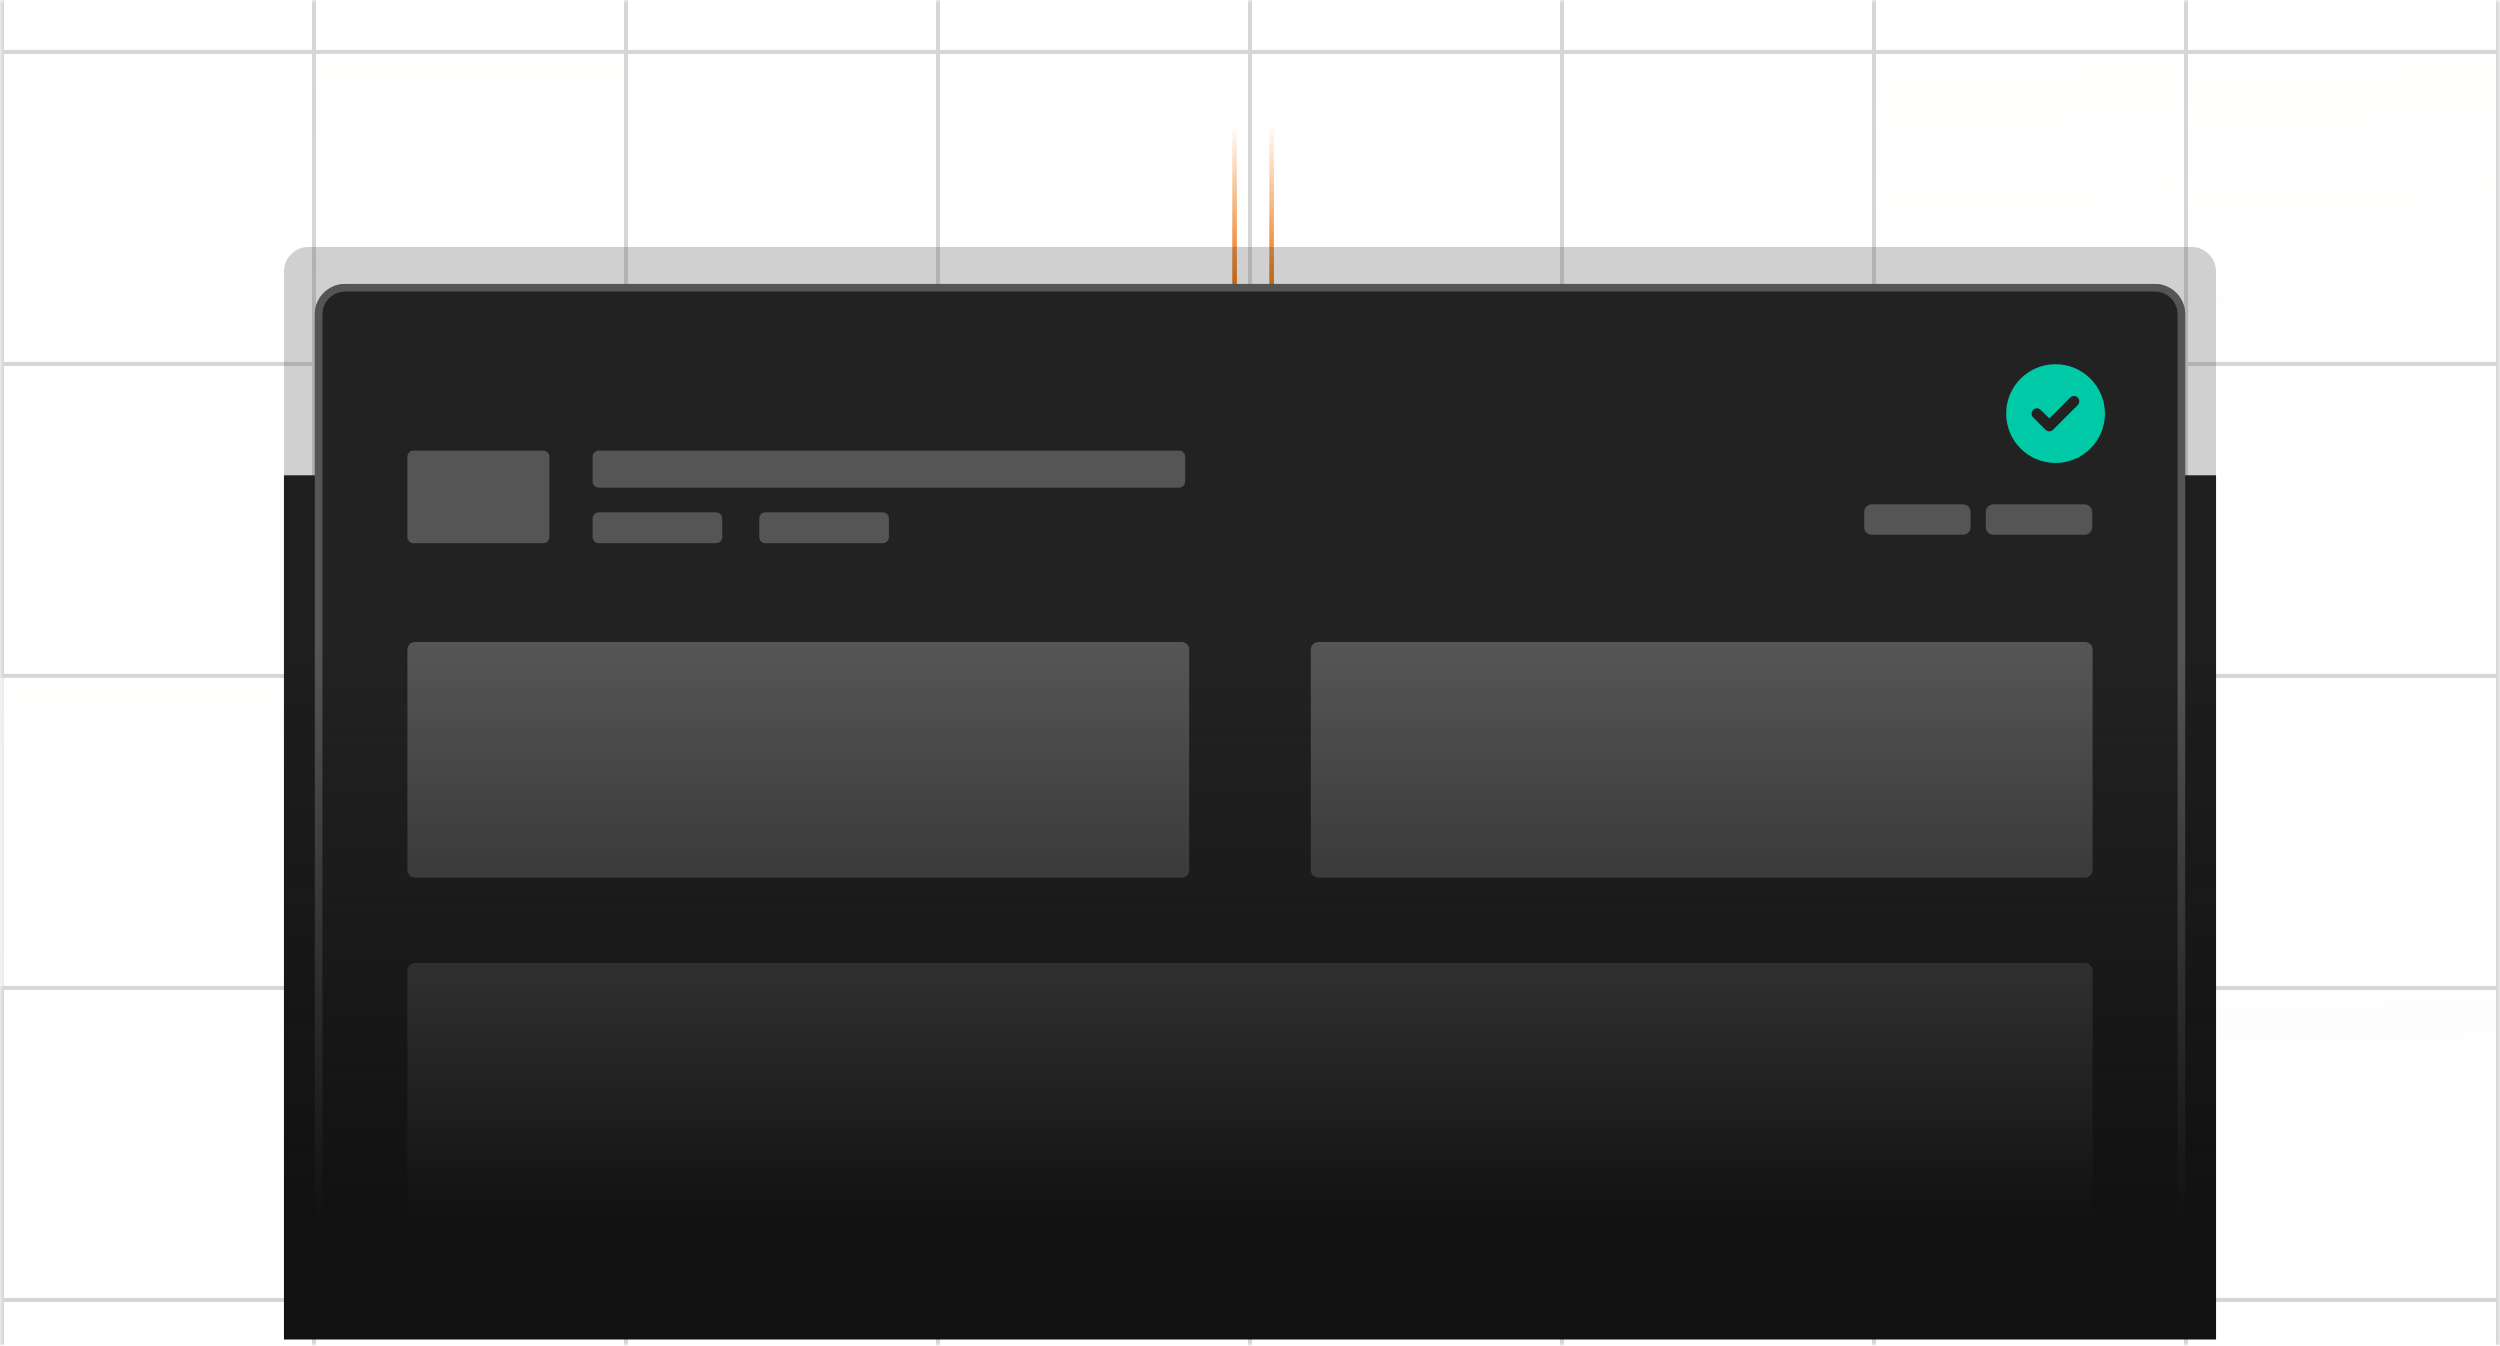 <svg width="405" height="218" viewBox="0 0 405 218" fill="none" xmlns="http://www.w3.org/2000/svg">
<g clip-path="url(#clip0_548_5347)">
<mask id="mask0_548_5347" style="mask-type:luminance" maskUnits="userSpaceOnUse" x="0" y="0" width="405" height="218">
<path d="M405 0H0V218H405V0Z" fill="white"/>
</mask>
<g mask="url(#mask0_548_5347)">
<path d="M206 -17.023V48.977" stroke="url(#paint0_linear_548_5347)" stroke-width="0.75"/>
<path d="M200 -17.023V48.977" stroke="url(#paint1_linear_548_5347)" stroke-width="0.75"/>
<g opacity="0.2">
<path d="M50.865 -42.137H0.32V8.408H50.865V-42.137Z" stroke="#333333" stroke-width="0.64"/>
<path d="M101.41 -42.137H50.865V8.408H101.41V-42.137Z" stroke="#333333" stroke-width="0.64"/>
<path d="M151.955 -42.137H101.41V8.408H151.955V-42.137Z" stroke="#333333" stroke-width="0.64"/>
<path d="M202.5 -42.137H151.955V8.408H202.5V-42.137Z" stroke="#333333" stroke-width="0.64"/>
<path d="M253.045 -42.137H202.5V8.408H253.045V-42.137Z" stroke="#333333" stroke-width="0.64"/>
<path d="M303.59 -42.137H253.045V8.408H303.59V-42.137Z" stroke="#333333" stroke-width="0.64"/>
<path d="M354.135 -42.137H303.59V8.408H354.135V-42.137Z" stroke="#333333" stroke-width="0.64"/>
<path d="M404.68 -42.137H354.135V8.408H404.68V-42.137Z" stroke="#333333" stroke-width="0.64"/>
<path d="M50.865 8.41H0.32V58.955H50.865V8.41Z" stroke="#333333" stroke-width="0.64"/>
<path opacity="0.5" d="M101.41 8.41H50.865V58.955H101.41V8.41Z" fill="url(#paint2_linear_548_5347)" stroke="#333333" stroke-width="0.64"/>
<path d="M151.955 8.41H101.41V58.955H151.955V8.41Z" stroke="#333333" stroke-width="0.64"/>
<path d="M202.5 8.41H151.955V58.955H202.5V8.41Z" stroke="#333333" stroke-width="0.64"/>
<path d="M253.045 8.41H202.5V58.955H253.045V8.41Z" stroke="#333333" stroke-width="0.64"/>
<path d="M303.59 8.41H253.045V58.955H303.59V8.41Z" stroke="#333333" stroke-width="0.64"/>
<path d="M354.135 8.41H303.59V58.955H354.135V8.41Z" fill="url(#paint3_linear_548_5347)" stroke="#333333" stroke-width="0.64"/>
<path d="M404.68 8.41H354.135V58.955H404.68V8.41Z" fill="url(#paint4_linear_548_5347)" stroke="#333333" stroke-width="0.64"/>
<path d="M50.865 58.953H0.32V109.498H50.865V58.953Z" stroke="#333333" stroke-width="0.64"/>
<path d="M101.41 58.953H50.865V109.498H101.41V58.953Z" stroke="#333333" stroke-width="0.64"/>
<path d="M151.955 58.953H101.41V109.498H151.955V58.953Z" stroke="#333333" stroke-width="0.64"/>
<path d="M202.5 58.953H151.955V109.498H202.5V58.953Z" stroke="#333333" stroke-width="0.64"/>
<path d="M253.045 58.953H202.5V109.498H253.045V58.953Z" stroke="#333333" stroke-width="0.64"/>
<path d="M303.59 58.953H253.045V109.498H303.59V58.953Z" stroke="#333333" stroke-width="0.64"/>
<path d="M354.135 58.953H303.59V109.498H354.135V58.953Z" stroke="#333333" stroke-width="0.64"/>
<path d="M404.68 58.953H354.135V109.498H404.68V58.953Z" stroke="#333333" stroke-width="0.64"/>
<path opacity="0.5" d="M50.865 109.5H0.32V160.045H50.865V109.5Z" fill="url(#paint5_linear_548_5347)" stroke="#333333" stroke-width="0.64"/>
<path d="M101.41 109.5H50.865V160.045H101.41V109.5Z" stroke="#333333" stroke-width="0.64"/>
<path d="M151.955 109.5H101.41V160.045H151.955V109.5Z" stroke="#333333" stroke-width="0.64"/>
<path d="M202.5 109.5H151.955V160.045H202.5V109.5Z" fill="url(#paint6_linear_548_5347)" stroke="#333333" stroke-width="0.64"/>
<path d="M253.045 109.5H202.5V160.045H253.045V109.5Z" stroke="#333333" stroke-width="0.64"/>
<path d="M303.59 109.5H253.045V160.045H303.59V109.5Z" fill="url(#paint7_linear_548_5347)" stroke="#333333" stroke-width="0.64"/>
<path d="M354.135 109.5H303.59V160.045H354.135V109.5Z" fill="url(#paint8_linear_548_5347)" stroke="#333333" stroke-width="0.64"/>
<path d="M404.68 109.5H354.135V160.045H404.68V109.5Z" stroke="#333333" stroke-width="0.64"/>
<path d="M50.865 160.043H0.32V210.588H50.865V160.043Z" stroke="#333333" stroke-width="0.64"/>
<path d="M101.41 160.043H50.865V210.588H101.41V160.043Z" fill="url(#paint9_linear_548_5347)" stroke="#333333" stroke-width="0.64"/>
<path d="M151.955 160.043H101.41V210.588H151.955V160.043Z" stroke="#333333" stroke-width="0.64"/>
<path d="M202.5 160.043H151.955V210.588H202.5V160.043Z" stroke="#333333" stroke-width="0.64"/>
<path d="M253.045 160.043H202.5V210.588H253.045V160.043Z" stroke="#333333" stroke-width="0.64"/>
<path d="M303.59 160.043H253.045V210.588H303.59V160.043Z" stroke="#333333" stroke-width="0.64"/>
<path d="M354.135 160.043H303.59V210.588H354.135V160.043Z" stroke="#333333" stroke-width="0.64"/>
<path d="M404.68 160.043H354.135V210.588H404.68V160.043Z" fill="url(#paint10_linear_548_5347)" stroke="#333333" stroke-width="0.64"/>
<path d="M50.865 210.59H0.32V261.135H50.865V210.59Z" stroke="#333333" stroke-width="0.64"/>
<path opacity="0.5" d="M101.41 210.59H50.865V261.135H101.41V210.59Z" fill="url(#paint11_linear_548_5347)" stroke="#333333" stroke-width="0.64"/>
<path d="M151.955 210.59H101.41V261.135H151.955V210.59Z" stroke="#333333" stroke-width="0.64"/>
<path d="M202.5 210.59H151.955V261.135H202.5V210.59Z" stroke="#333333" stroke-width="0.64"/>
<path d="M253.045 210.59H202.5V261.135H253.045V210.59Z" stroke="#333333" stroke-width="0.64"/>
<path d="M303.59 210.59H253.045V261.135H303.59V210.59Z" stroke="#333333" stroke-width="0.64"/>
<path opacity="0.5" d="M354.135 210.59H303.59V261.135H354.135V210.59Z" fill="url(#paint12_linear_548_5347)" stroke="#333333" stroke-width="0.64"/>
<path d="M404.68 210.59H354.135V261.135H404.68V210.59Z" stroke="#333333" stroke-width="0.64"/>
</g>
<path d="M359 77H46V217H359V77Z" fill="#111111"/>
<mask id="mask1_548_5347" style="mask-type:alpha" maskUnits="userSpaceOnUse" x="39" y="19" width="333" height="205">
<path d="M372 19.449H39V223.449H372V19.449Z" fill="url(#paint13_linear_548_5347)"/>
</mask>
<g mask="url(#mask1_548_5347)">
<g opacity="0.25">
<path d="M46 44C46 41.791 47.791 40 50 40H355C357.209 40 359 41.791 359 44V190C359 192.209 357.209 194 355 194H50C47.791 194 46 192.209 46 190V44Z" fill="#444444"/>
</g>
<mask id="mask2_548_5347" style="mask-type:luminance" maskUnits="userSpaceOnUse" x="51" y="46" width="303" height="154">
<path d="M349.075 46H55.925C53.205 46 51 48.205 51 50.925V195.075C51 197.795 53.205 200 55.925 200H349.075C351.795 200 354 197.795 354 195.075V50.925C354 48.205 351.795 46 349.075 46Z" fill="white"/>
</mask>
<g mask="url(#mask2_548_5347)">
<path d="M349.075 46H55.925C53.205 46 51 48.205 51 50.925V195.075C51 197.795 53.205 200 55.925 200H349.075C351.795 200 354 197.795 354 195.075V50.925C354 48.205 351.795 46 349.075 46Z" fill="#222222"/>
<path d="M191.419 104H67.231C66.551 104 66 104.551 66 105.231V140.938C66 141.618 66.551 142.169 67.231 142.169H191.419C192.099 142.169 192.65 141.618 192.65 140.938V105.231C192.65 104.551 192.099 104 191.419 104Z" fill="#555555"/>
<path d="M337.769 104H213.581C212.901 104 212.35 104.551 212.35 105.231V140.938C212.35 141.618 212.901 142.169 213.581 142.169H337.769C338.449 142.169 339 141.618 339 140.938V105.231C339 104.551 338.449 104 337.769 104Z" fill="#555555"/>
<path d="M337.769 156H67.231C66.551 156 66 156.551 66 157.231V199.094C66 199.774 66.551 200.325 67.231 200.325H337.769C338.449 200.325 339 199.774 339 199.094V157.231C339 156.551 338.449 156 337.769 156Z" fill="#555555"/>
<path d="M191 73H97C96.448 73 96 73.448 96 74V78C96 78.552 96.448 79 97 79H191C191.552 79 192 78.552 192 78V74C192 73.448 191.552 73 191 73Z" fill="#555555"/>
<path d="M116 83H97C96.448 83 96 83.448 96 84V87C96 87.552 96.448 88 97 88H116C116.552 88 117 87.552 117 87V84C117 83.448 116.552 83 116 83Z" fill="#555555"/>
<path d="M143 83H124C123.448 83 123 83.448 123 84V87C123 87.552 123.448 88 124 88H143C143.552 88 144 87.552 144 87V84C144 83.448 143.552 83 143 83Z" fill="#555555"/>
<path d="M88 73H67C66.448 73 66 73.448 66 74V87C66 87.552 66.448 88 67 88H88C88.552 88 89 87.552 89 87V74C89 73.448 88.552 73 88 73Z" fill="#555555"/>
<path d="M337.706 81.707H322.931C322.251 81.707 321.7 82.258 321.7 82.938V85.401C321.7 86.081 322.251 86.632 322.931 86.632H337.706C338.386 86.632 338.937 86.081 338.937 85.401V82.938C338.937 82.258 338.386 81.707 337.706 81.707Z" fill="#555555"/>
<path d="M318.006 81.707H303.231C302.551 81.707 302 82.258 302 82.938V85.401C302 86.081 302.551 86.632 303.231 86.632H318.006C318.686 86.632 319.237 86.081 319.237 85.401V82.938C319.237 82.258 318.686 81.707 318.006 81.707Z" fill="#555555"/>
</g>
<path d="M349.075 46.617H55.925C53.545 46.617 51.616 48.547 51.616 50.927V195.077C51.616 197.457 53.545 199.386 55.925 199.386H349.075C351.455 199.386 353.385 197.457 353.385 195.077V50.927C353.385 48.547 351.455 46.617 349.075 46.617Z" stroke="#555555" stroke-width="1.231"/>
<path d="M325 67C325 62.594 328.562 59 333 59C337.406 59 341 62.594 341 67C341 71.438 337.406 75 333 75C328.562 75 325 71.438 325 67ZM336.594 65.625C336.938 65.281 336.938 64.75 336.594 64.406C336.25 64.062 335.719 64.062 335.375 64.406L332 67.781L330.594 66.406C330.25 66.062 329.719 66.062 329.375 66.406C329.031 66.75 329.031 67.281 329.375 67.625L331.375 69.625C331.719 69.969 332.25 69.969 332.594 69.625L336.594 65.625Z" fill="#00C9A7"/>
</g>
</g>
</g>
<defs>
<linearGradient id="paint0_linear_548_5347" x1="207" y1="45.997" x2="207" y2="7.997" gradientUnits="userSpaceOnUse">
<stop stop-color="#EB7106"/>
<stop offset="0.681" stop-color="#EB7106" stop-opacity="0"/>
</linearGradient>
<linearGradient id="paint1_linear_548_5347" x1="201" y1="45.997" x2="201" y2="7.997" gradientUnits="userSpaceOnUse">
<stop stop-color="#EB7106"/>
<stop offset="0.681" stop-color="#EB7106" stop-opacity="0"/>
</linearGradient>
<linearGradient id="paint2_linear_548_5347" x1="78.5" y1="-7.5" x2="80" y2="68.5" gradientUnits="userSpaceOnUse">
<stop stop-color="#EDDC9C" stop-opacity="0.11"/>
<stop offset="0.821" stop-color="#BDB9AD" stop-opacity="0"/>
</linearGradient>
<linearGradient id="paint3_linear_548_5347" x1="331.225" y1="-7.5" x2="332.725" y2="68.5" gradientUnits="userSpaceOnUse">
<stop stop-color="#EDDC9C" stop-opacity="0.11"/>
<stop offset="0.821" stop-color="#BDB9AD" stop-opacity="0"/>
</linearGradient>
<linearGradient id="paint4_linear_548_5347" x1="381.77" y1="-7.5" x2="383.27" y2="68.5" gradientUnits="userSpaceOnUse">
<stop stop-color="#EDDC9C" stop-opacity="0.11"/>
<stop offset="0.821" stop-color="#BDB9AD" stop-opacity="0"/>
</linearGradient>
<linearGradient id="paint5_linear_548_5347" x1="27.955" y1="93.59" x2="29.455" y2="169.59" gradientUnits="userSpaceOnUse">
<stop stop-color="#EDDC9C" stop-opacity="0.11"/>
<stop offset="0.821" stop-color="#BDB9AD" stop-opacity="0"/>
</linearGradient>
<linearGradient id="paint6_linear_548_5347" x1="179.59" y1="93.59" x2="181.09" y2="169.59" gradientUnits="userSpaceOnUse">
<stop stop-color="#9CA0ED" stop-opacity="0.11"/>
<stop offset="0.821" stop-color="#ADADBD" stop-opacity="0"/>
</linearGradient>
<linearGradient id="paint7_linear_548_5347" x1="280.68" y1="93.59" x2="282.18" y2="169.59" gradientUnits="userSpaceOnUse">
<stop stop-color="#9CA0ED" stop-opacity="0.11"/>
<stop offset="0.821" stop-color="#ADADBD" stop-opacity="0"/>
</linearGradient>
<linearGradient id="paint8_linear_548_5347" x1="331.225" y1="93.59" x2="332.725" y2="169.59" gradientUnits="userSpaceOnUse">
<stop stop-color="#9CA0ED" stop-opacity="0.11"/>
<stop offset="0.821" stop-color="#ADADBD" stop-opacity="0"/>
</linearGradient>
<linearGradient id="paint9_linear_548_5347" x1="78.5" y1="144.133" x2="80" y2="220.133" gradientUnits="userSpaceOnUse">
<stop stop-color="#9CA0ED" stop-opacity="0.11"/>
<stop offset="0.821" stop-color="#ADADBD" stop-opacity="0"/>
</linearGradient>
<linearGradient id="paint10_linear_548_5347" x1="381.77" y1="144.133" x2="383.27" y2="220.133" gradientUnits="userSpaceOnUse">
<stop stop-color="#9CA0ED" stop-opacity="0.11"/>
<stop offset="0.821" stop-color="#ADADBD" stop-opacity="0"/>
</linearGradient>
<linearGradient id="paint11_linear_548_5347" x1="78.5" y1="194.68" x2="80" y2="270.68" gradientUnits="userSpaceOnUse">
<stop stop-color="#9CA0ED" stop-opacity="0.11"/>
<stop offset="0.821" stop-color="#ADADBD" stop-opacity="0"/>
</linearGradient>
<linearGradient id="paint12_linear_548_5347" x1="331.225" y1="194.68" x2="332.725" y2="270.68" gradientUnits="userSpaceOnUse">
<stop stop-color="#9CA0ED" stop-opacity="0.11"/>
<stop offset="0.821" stop-color="#ADADBD" stop-opacity="0"/>
</linearGradient>
<linearGradient id="paint13_linear_548_5347" x1="205.5" y1="19.449" x2="205.5" y2="223.449" gradientUnits="userSpaceOnUse">
<stop offset="0.423" stop-color="#D9D9D9"/>
<stop offset="0.877" stop-color="#D9D9D9" stop-opacity="0"/>
</linearGradient>
<clipPath id="clip0_548_5347">
<rect width="405" height="218" fill="white"/>
</clipPath>
</defs>
</svg>
